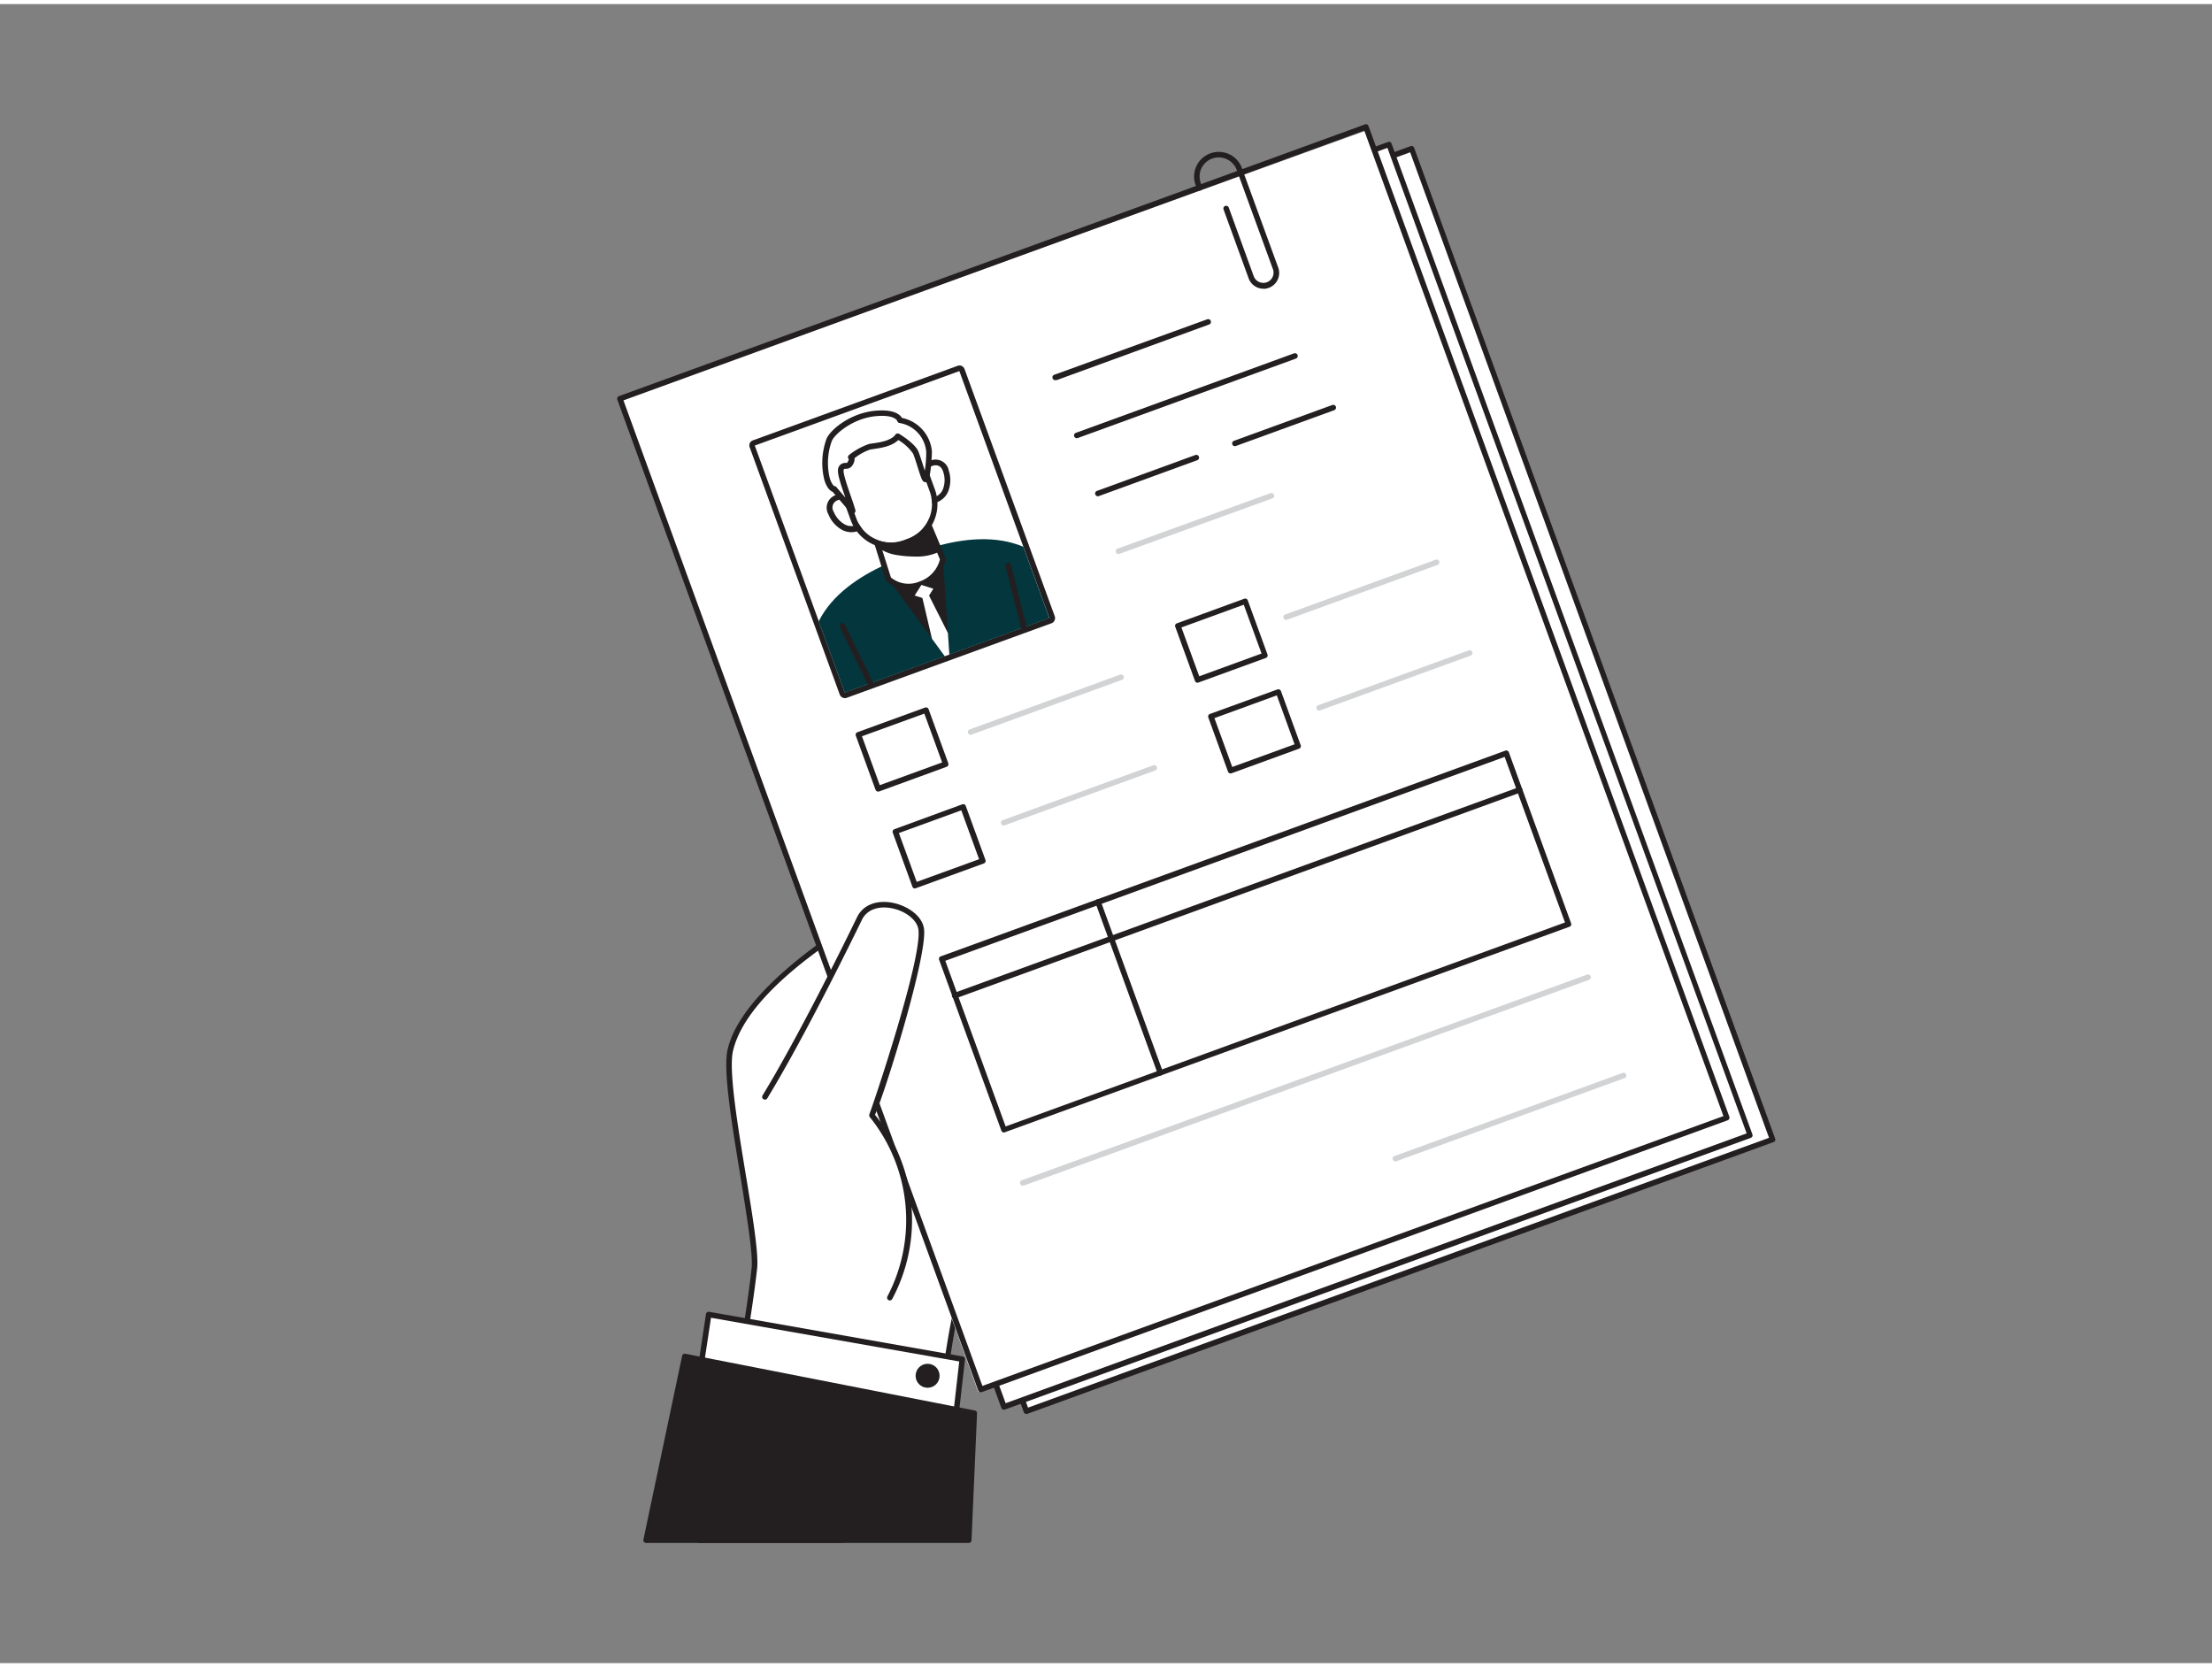 <?xml version="1.0" encoding="UTF-8"?>
<svg xmlns="http://www.w3.org/2000/svg" viewBox="0 0 400 300" width="406" height="306" class="illustration styles_illustrationTablet__1DWOa">
  <rect x="0" y="0" width="400" height="300" fill="#808080" stroke="none"/>
  <g id="_256_personal_data_flatline" data-name="#256_personal_data_flatline">
    <path d="M136.41,228.71c-1.93,17.31-7.35,40.41-9.84,49.06h25.32l15.53-1.88s3.6-33.75,5.86-41.14.51-77.9.58-78.61-38.05,16.6-41.85,33.08C130.54,195.64,137.06,222.87,136.41,228.71Z" fill="#fff"></path>
    <path d="M126.57,278.27a.48.48,0,0,1-.4-.2.52.52,0,0,1-.08-.44c2.48-8.64,7.92-31.88,9.82-49h0c.28-2.52-.85-9.35-2-16.57-1.57-9.49-3.19-19.3-2.34-23,3.65-15.88,39.91-33.49,42.33-33.49h0a.53.53,0,0,1,.44.56c0,.15,0,2.06.08,4.7.31,16.74,1.25,67.67-.68,74-2.21,7.26-5.8,40.7-5.83,41a.5.5,0,0,1-.44.44L152,278.27Zm.66-1h24.66L167,275.44c.43-4,3.7-33.83,5.84-40.84,1.25-4.1,1.46-28.89.63-73.69,0-2.27-.06-3.49-.07-4.14-4.59,1.71-37.34,17.3-40.86,32.57-.8,3.47.88,13.62,2.36,22.57,1.2,7.3,2.34,14.2,2,16.85l-.49,0,.49,0C135,245.52,129.8,268.14,127.23,277.27Z" fill="#231f20"></path>
    <polygon points="125.9 251.96 128.15 236.97 174.01 245.04 172.16 261.24 125.9 251.96" fill="#fff"></polygon>
    <path d="M172.17,261.74h-.1l-46.27-9.28a.52.52,0,0,1-.4-.57l2.26-15a.5.5,0,0,1,.2-.33.51.51,0,0,1,.38-.09l45.85,8.08a.49.49,0,0,1,.41.54l-1.84,16.21a.51.51,0,0,1-.2.35A.52.52,0,0,1,172.17,261.74Zm-45.71-10.18,45.27,9.09,1.73-15.2-44.89-7.9Z" fill="#231f20"></path>
    <polygon points="175.18 277.77 176.16 254.81 123.82 244.55 116.84 277.77 175.18 277.77" fill="#231f20"></polygon>
    <path d="M175.18,278.27H116.84a.5.5,0,0,1-.39-.18.53.53,0,0,1-.1-.42l7-33.22a.48.48,0,0,1,.58-.39l52.35,10.26a.48.48,0,0,1,.4.51l-1,23A.51.51,0,0,1,175.18,278.27Zm-57.72-1H174.7l1-22.06-51.44-10.08Z" fill="#231f20"></path>
    <rect x="148.64" y="44.96" width="143.56" height="190.67" transform="translate(-34.7 83.91) rotate(-20.01)" fill="#fff"></rect>
    <path d="M185.6,254.94a.5.5,0,0,1-.47-.33L119.88,75.46a.5.5,0,0,1,.3-.64L255.07,25.69a.5.5,0,0,1,.65.29L321,205.14a.5.5,0,0,1,0,.38.48.48,0,0,1-.28.26l-134.9,49.13A.47.47,0,0,1,185.6,254.94ZM121,75.58,185.9,253.8l134-48.79L255,26.8Z" fill="#231f20"></path>
    <rect x="144.59" y="44.21" width="143.56" height="190.67" transform="translate(-34.69 82.47) rotate(-20.01)" fill="#fff"></rect>
    <path d="M181.55,254.18a.49.49,0,0,1-.47-.32L115.83,74.7a.49.49,0,0,1,.3-.64L251,24.93a.49.49,0,0,1,.64.3l65.25,179.15a.49.49,0,0,1-.3.64L181.72,254.15ZM116.94,74.83,181.85,253l134-48.79L250.89,26Z" fill="#231f20"></path>
    <rect x="140.39" y="41.04" width="143.56" height="190.67" transform="matrix(0.94, -0.34, 0.34, 0.94, -33.86, 80.85)" fill="#fff"></rect>
    <path d="M177.35,251a.51.51,0,0,1-.47-.32L111.63,71.53a.5.5,0,0,1,.3-.64l134.9-49.13a.5.5,0,0,1,.38,0,.53.53,0,0,1,.26.29l65.25,179.15a.5.5,0,0,1-.3.64L177.52,251A.47.47,0,0,1,177.35,251ZM112.74,71.66l64.91,178.21,134-48.79L246.7,22.87Z" fill="#231f20"></path>
    <rect x="143.44" y="71.66" width="39.37" height="47.54" transform="matrix(0.94, -0.34, 0.34, 0.94, -22.81, 61.59)" fill="#fff"></rect>
    <path d="M173.48,66.36,189.75,111l-37,13.47L136.49,79.83l37-13.47m0-1a1,1,0,0,0-.34.06l-37,13.47a1,1,0,0,0-.57.52,1,1,0,0,0,0,.77l16.27,44.67a1,1,0,0,0,.94.65,1,1,0,0,0,.34-.06l37-13.47a1,1,0,0,0,.6-1.28L174.42,66a1,1,0,0,0-.94-.66Z" fill="#231f20"></path>
    <line x1="190.91" y1="67.53" x2="218.48" y2="57.49" fill="#fff"></line>
    <path d="M190.91,68a.5.5,0,0,1-.18-1L218.3,57a.5.5,0,1,1,.35.94L191.08,68Z" fill="#231f20"></path>
    <line x1="194.72" y1="78" x2="234.15" y2="63.63" fill="#fff"></line>
    <path d="M194.72,78.5a.51.51,0,0,1-.47-.33.49.49,0,0,1,.3-.64L234,63.16a.5.5,0,0,1,.64.3.5.5,0,0,1-.29.64L194.89,78.47A.51.51,0,0,1,194.72,78.5Z" fill="#231f20"></path>
    <line x1="198.53" y1="88.47" x2="216.33" y2="81.98" fill="#fff"></line>
    <path d="M198.53,89a.52.52,0,0,1-.47-.33.5.5,0,0,1,.3-.64l17.8-6.49a.5.5,0,0,1,.64.3.49.49,0,0,1-.3.64l-17.8,6.49A.47.47,0,0,1,198.53,89Z" fill="#231f20"></path>
    <line x1="223.31" y1="79.44" x2="241.11" y2="72.96" fill="#fff"></line>
    <path d="M223.31,79.94a.49.49,0,0,1-.47-.33.5.5,0,0,1,.3-.64l17.8-6.48a.5.5,0,0,1,.34.94l-17.8,6.48A.51.51,0,0,1,223.31,79.94Z" fill="#231f20"></path>
    <path d="M202.35,99.44a.5.5,0,0,1-.18-1l27.57-10a.5.5,0,0,1,.64.3.49.49,0,0,1-.29.64l-27.57,10Z" fill="#d1d3d4"></path>
    <path d="M175.52,132.13a.48.48,0,0,1-.47-.33.5.5,0,0,1,.3-.64l27.22-9.91a.5.5,0,0,1,.34.94l-27.22,9.91Z" fill="#d1d3d4"></path>
    <rect x="163.3" y="147.09" width="13" height="10.4" transform="translate(-41.87 67.31) rotate(-20.01)" fill="#fff"></rect>
    <path d="M165.47,159.9a.52.52,0,0,1-.21,0,.55.55,0,0,1-.26-.28l-3.56-9.78a.5.5,0,0,1,.3-.64L174,144.71a.5.5,0,0,1,.38,0,.55.55,0,0,1,.26.28l3.56,9.77a.5.5,0,0,1-.3.64l-12.22,4.45A.47.47,0,0,1,165.47,159.9Zm-2.92-10,3.22,8.83,11.28-4.1-3.22-8.84Z" fill="#231f20"></path>
    <rect x="156.62" y="129.59" width="13" height="10.4" transform="translate(-36.28 63.96) rotate(-20.01)" fill="#fff"></rect>
    <path d="M158.79,142.4a.52.52,0,0,1-.47-.33l-3.56-9.77a.5.5,0,0,1,.3-.64l12.22-4.45a.5.5,0,0,1,.64.3l3.56,9.77a.5.5,0,0,1-.3.64L159,142.37A.47.47,0,0,1,158.79,142.4Zm-2.92-10,3.22,8.84,11.28-4.11-3.22-8.83Z" fill="#231f20"></path>
    <path d="M181.49,148.54a.52.52,0,0,1-.47-.33.5.5,0,0,1,.3-.64l27.22-9.92a.5.5,0,0,1,.64.3.49.49,0,0,1-.3.64l-27.22,9.92A.47.47,0,0,1,181.49,148.54Z" fill="#d1d3d4"></path>
    <rect x="214.39" y="109.91" width="13" height="10.4" transform="translate(-26.06 82.54) rotate(-20.01)" fill="#fff"></rect>
    <path d="M216.56,122.72a.5.5,0,0,1-.47-.33l-3.56-9.77a.46.46,0,0,1,0-.38.45.45,0,0,1,.28-.26L225,107.53a.5.5,0,0,1,.64.3l3.56,9.77a.49.49,0,0,1-.3.64l-12.21,4.45Zm-2.92-10,3.22,8.83,11.27-4.11-3.22-8.83Z" fill="#231f20"></path>
    <path d="M232.58,111.35a.48.48,0,0,1-.47-.33.5.5,0,0,1,.3-.64l27.22-9.91a.5.5,0,0,1,.34.94l-27.22,9.91Z" fill="#d1d3d4"></path>
    <rect x="220.36" y="126.31" width="13" height="10.4" transform="translate(-31.31 85.58) rotate(-20.01)" fill="#fff"></rect>
    <path d="M222.53,139.12a.5.5,0,0,1-.47-.33L218.5,129a.5.5,0,0,1,.3-.64L231,123.93a.51.51,0,0,1,.64.3l3.56,9.77a.5.5,0,0,1,0,.38.51.51,0,0,1-.28.26l-12.22,4.45A.47.47,0,0,1,222.53,139.12Zm-2.92-10,3.22,8.83,11.27-4.1L230.89,125Z" fill="#231f20"></path>
    <path d="M238.55,127.75a.49.49,0,0,1-.47-.33.51.51,0,0,1,.3-.64l27.22-9.91a.5.5,0,0,1,.34.94l-27.22,9.91A.47.47,0,0,1,238.55,127.75Z" fill="#d1d3d4"></path>
    <rect x="172.65" y="153.08" width="108.64" height="32.87" transform="translate(-44.31 87.91) rotate(-20.01)" fill="#fff"></rect>
    <path d="M181.55,204.05a.41.41,0,0,1-.21-.05.48.48,0,0,1-.26-.28l-11.25-30.88a.53.53,0,0,1,0-.39.49.49,0,0,1,.28-.25L272.21,135a.49.49,0,0,1,.64.3L284.1,166.2a.5.5,0,0,1,0,.38.45.45,0,0,1-.28.26L181.72,204A.47.47,0,0,1,181.55,204.05ZM170.94,173l10.91,29.95L283,166.07l-10.91-29.94Z" fill="#231f20"></path>
    <line x1="172.72" y1="179.3" x2="274.8" y2="142.12" fill="#fff"></line>
    <path d="M172.72,179.8a.5.5,0,0,1-.17-1l102.07-37.18a.5.5,0,1,1,.35.94L172.89,179.77Z" fill="#231f20"></path>
    <line x1="198.57" y1="162.37" x2="209.82" y2="193.25" fill="#fff"></line>
    <path d="M209.82,193.75a.5.5,0,0,1-.47-.32L198.1,162.54a.5.5,0,1,1,.94-.34l11.25,30.88a.5.5,0,0,1-.3.64A.34.34,0,0,1,209.82,193.75Z" fill="#231f20"></path>
    <path d="M252.43,209.27a.5.5,0,0,1-.17-1l41.18-15a.5.5,0,0,1,.34.94l-41.18,15Z" fill="#d1d3d4"></path>
    <path d="M185.05,213.65a.5.5,0,0,1-.17-1L287,175.5a.5.5,0,0,1,.35.94L185.22,213.62Z" fill="#d1d3d4"></path>
    <path d="M185.05,98.13l4.7,12.9-37,13.47-4.7-12.89c2.45-4.91,7.37-8.07,11.81-10.15,1.7-.8,3.34-1.43,4.74-1.94l.33-.12c1.3-.47,2.82-1,4.47-1.42l.09,0C174.23,96.69,180,96,185.05,98.13Z" fill="#03363d"></path>
    <path d="M170.51,100.39h0l.9,13.32.26,3.9-.83.3-2.31-3.16L160.68,104l0,0h0A24.76,24.76,0,0,1,170.51,100.39Z" fill="#231f20"></path>
    <path d="M166.39,86.4c-.56-2.89,3.74-5.22,4.69-1.91A5.1,5.1,0,0,1,171,88a3,3,0,0,1-2.79,1.82" fill="#fff"></path>
    <path d="M168.34,90.3h-.2a.51.51,0,0,1-.47-.55.52.52,0,0,1,.55-.48,2.47,2.47,0,0,0,2.28-1.52,4.61,4.61,0,0,0,.08-3.11c-.38-1.32-1.27-1.31-1.77-1.2a2.61,2.61,0,0,0-1.92,2.88.5.5,0,0,1-.4.6.52.52,0,0,1-.61-.41,3.62,3.62,0,0,1,2.69-4.07,2.44,2.44,0,0,1,3,1.92,5.57,5.57,0,0,1-.13,3.82A3.54,3.54,0,0,1,168.34,90.3Z" fill="#231f20"></path>
    <path d="M155.07,90.53c-1.43-2.58-6.22-1.6-4.82,1.54a5.05,5.05,0,0,0,2.31,2.59,3,3,0,0,0,3.31-.4" fill="#fff"></path>
    <path d="M154,95.5a3.77,3.77,0,0,1-1.63-.37,5.57,5.57,0,0,1-2.56-2.85,2.42,2.42,0,0,1,1.06-3.39,3.61,3.61,0,0,1,4.68,1.39.51.51,0,0,1-.9.5,2.6,2.6,0,0,0-3.32-1,1.39,1.39,0,0,0-.58,2,4.66,4.66,0,0,0,2.06,2.34,2.49,2.49,0,0,0,2.73-.31.52.52,0,0,1,.73,0,.51.51,0,0,1,0,.72A3.24,3.24,0,0,1,154,95.5Z" fill="#231f20"></path>
    <path d="M160.65,104a5.56,5.56,0,0,0,5.8.92,6.16,6.16,0,0,0,4.06-4.51L166.2,90.05l-8.9,3.24Z" fill="#fff"></path>
    <path d="M164.22,105.83a5.74,5.74,0,0,1-3.93-1.49.57.57,0,0,1-.13-.21l-3.35-10.69a.51.51,0,0,1,.32-.63L166,89.57a.52.52,0,0,1,.66.28L171,100.19a.65.65,0,0,1,0,.28,6.66,6.66,0,0,1-4.4,4.92A7,7,0,0,1,164.22,105.83Zm-3.11-2.14a5.05,5.05,0,0,0,5.16.73,5.68,5.68,0,0,0,3.7-4l-4.06-9.74-8,2.91Z" fill="#231f20"></path>
    <path d="M158.94,97.79a7.76,7.76,0,0,0,3.55,1.38c2.12.33,5.15.47,7.17-.64l-2-4.32A21.11,21.11,0,0,1,163,96a14.44,14.44,0,0,1-4.35.7C158.37,96.64,158.51,97.46,158.94,97.79Z" fill="#231f20"></path>
    <path d="M165.4,99.9a20.08,20.08,0,0,1-3-.24,8.11,8.11,0,0,1-3.77-1.48,1.62,1.62,0,0,1-.58-1.62.59.59,0,0,1,.6-.4,13.77,13.77,0,0,0,4.19-.68,20.46,20.46,0,0,0,4.61-1.71.53.53,0,0,1,.39,0,.48.48,0,0,1,.29.27l2,4.31a.5.5,0,0,1-.21.65A9.58,9.58,0,0,1,165.4,99.9Zm-6.32-2.74a.7.7,0,0,0,.17.24h0a7.29,7.29,0,0,0,3.32,1.28c1.26.19,4.31.53,6.44-.38l-1.56-3.41a22,22,0,0,1-4.34,1.55A15.89,15.89,0,0,1,159.08,97.16Zm-.48,0h0Z" fill="#231f20"></path>
    <path d="M163.41,97l.73-.27a6.67,6.67,0,0,0,4-8.55l-3.62-9.93A10.15,10.15,0,0,0,151.24,83L154.85,93A6.68,6.68,0,0,0,163.41,97Z" fill="#fff"></path>
    <path d="M160.51,77.28a8.36,8.36,0,0,1,4,.93l3.62,9.93a6.67,6.67,0,0,1-4,8.55l-.73.27a6.82,6.82,0,0,1-2.29.4A6.68,6.68,0,0,1,154.85,93L151.24,83a9.3,9.3,0,0,1,5.66-5.1,10.42,10.42,0,0,1,3.61-.66m0-1a11.53,11.53,0,0,0-4,.72,10.31,10.31,0,0,0-6.28,5.74,1,1,0,0,0,0,.69l3.61,9.93a7.69,7.69,0,0,0,9.88,4.6l.73-.27a7.71,7.71,0,0,0,4.61-9.88l-3.62-9.92a1,1,0,0,0-.44-.54,9.45,9.45,0,0,0-4.53-1.07Z" fill="#231f20"></path>
    <polygon points="167.57 107.64 165.4 106.95 166.62 105.03 168.78 105.72 167.57 107.64" fill="#fff"></polygon>
    <polygon points="171.41 113.72 171.67 117.62 170.84 117.92 168.53 114.76 166.8 107.39 166.8 107.39 166.74 107.14 166.7 106.98 167.81 106.58 167.88 106.73 168 106.95 168 106.96 171.41 113.72" fill="#fff"></polygon>
    <path d="M157.37,123.34a.51.51,0,0,1-.46-.29l-5.06-10.43a.52.52,0,0,1,.93-.45l5.05,10.43a.51.51,0,0,1-.24.69A.54.54,0,0,1,157.37,123.34Z" fill="#231f20"></path>
    <path d="M185.15,113.22a.5.5,0,0,1-.5-.39l-2.84-11.24a.52.52,0,0,1,1-.25l2.84,11.24a.52.52,0,0,1-.38.63Z" fill="#231f20"></path>
    <path d="M154.19,91.65c-.95-3.11-2.56-6.89-2.05-7.7s1.13,0,1.64-.92.08-1,.08-1a12,12,0,0,1,3.42-1.93c1.18-.2,4-.38,5.06-1.88,0,0,2.7,1.63,3.25,2.92s1.51,5,1.76,4.85.75-3.52.65-5a6.28,6.28,0,0,0-5.26-5.64s-.39-1.64-4.46-1.24-7.56,3.13-8.32,4.73a12.17,12.17,0,0,0-.38,7.2c.59,1.78,1.27,1.76,1.27,1.76Z" fill="#fff"></path>
    <path d="M154.19,92.16a.5.5,0,0,1-.39-.18l-3.24-3.79c-.37-.13-1-.59-1.47-2.07a12.71,12.71,0,0,1,.4-7.58c.85-1.79,4.45-4.6,8.74-5,3.43-.33,4.53.71,4.87,1.29a6.79,6.79,0,0,1,5.42,6.07c0,.8-.2,5.1-.91,5.51a.55.55,0,0,1-.47,0c-.36-.14-.5-.45-1.24-2.82-.28-.89-.57-1.81-.79-2.31a8.48,8.48,0,0,0-2.67-2.45c-1.17,1.16-3.23,1.45-4.51,1.63l-.57.09a9.65,9.65,0,0,0-2.83,1.56,1.88,1.88,0,0,1-.3,1.15,1.34,1.34,0,0,1-1.28.77c-.24,0-.28,0-.38.17-.2.46.65,2.94,1.22,4.58.31.9.63,1.82.89,2.7a.51.51,0,0,1-.24.6A.54.54,0,0,1,154.19,92.16Zm-3.27-5a.4.4,0,0,1,.32.18l1.63,1.91-.06-.17c-1.05-3.06-1.58-4.69-1.11-5.45a1.3,1.3,0,0,1,1.21-.66c.25,0,.29,0,.41-.24a1.76,1.76,0,0,0,.18-.42.59.59,0,0,1-.15-.27.55.55,0,0,1,.19-.51,12.24,12.24,0,0,1,3.65-2l.6-.09c1.24-.17,3.32-.47,4.13-1.58a.51.51,0,0,1,.68-.14c.3.17,2.86,1.75,3.46,3.15.23.55.53,1.5.82,2.41.11.34.23.72.35,1.08a20.22,20.22,0,0,0,.26-3.43,5.77,5.77,0,0,0-4.84-5.18.51.51,0,0,1-.41-.39h0s-.46-1.18-3.91-.84c-4,.39-7.27,3.1-7.9,4.45a11.62,11.62,0,0,0-.37,6.8c.43,1.28.85,1.42.85,1.42Zm2.81-4.72Z" fill="#231f20"></path>
    <path d="M228.47,51.47a2.86,2.86,0,0,1-2.68-1.88l-4.53-12.45a.49.49,0,0,1,.29-.64.52.52,0,0,1,.65.3l4.53,12.45A1.85,1.85,0,0,0,230.21,48l-6.57-18a3.47,3.47,0,0,0-4.43-2.07,3.45,3.45,0,0,0-2.07,4.44l.25.69a.5.5,0,0,1-.3.64.49.49,0,0,1-.64-.3l-.25-.69a4.46,4.46,0,0,1,6.07-5.57,4.44,4.44,0,0,1,2.31,2.52l6.57,18a2.87,2.87,0,0,1-2.68,3.83Z" fill="#231f20"></path>
    <path d="M138.35,197.61c5.47-9,12.52-22.83,17.11-32.27,2.25-4.63,10.54-2.06,11.14,1.87.83,5.5-8.85,33.82-8.91,33.75a30,30,0,0,1,3.22,32.95" fill="#fff"></path>
    <path d="M160.91,234.42a.44.44,0,0,1-.24-.07.49.49,0,0,1-.19-.68,29.69,29.69,0,0,0-3.18-32.39.5.5,0,0,1-.08-.5l0-.07c.55-1.3,9.64-28.25,8.85-33.42-.27-1.76-2.52-3.45-5.14-3.85-2.34-.35-4.23.44-5.05,2.12-2.37,4.86-10.6,21.58-17.13,32.31a.5.5,0,0,1-.69.16.49.49,0,0,1-.17-.68c6.51-10.69,14.73-27.37,17.09-32.23,1-2.1,3.3-3.1,6.1-2.67,2.61.4,5.6,2.18,6,4.69.72,4.74-7,29.59-8.85,33.7a30.33,30.33,0,0,1,3.11,33.32A.51.51,0,0,1,160.91,234.42Z" fill="#231f20"></path>
    <circle cx="167.74" cy="248.04" r="2.17" fill="#231f20"></circle>
  </g>
</svg>
